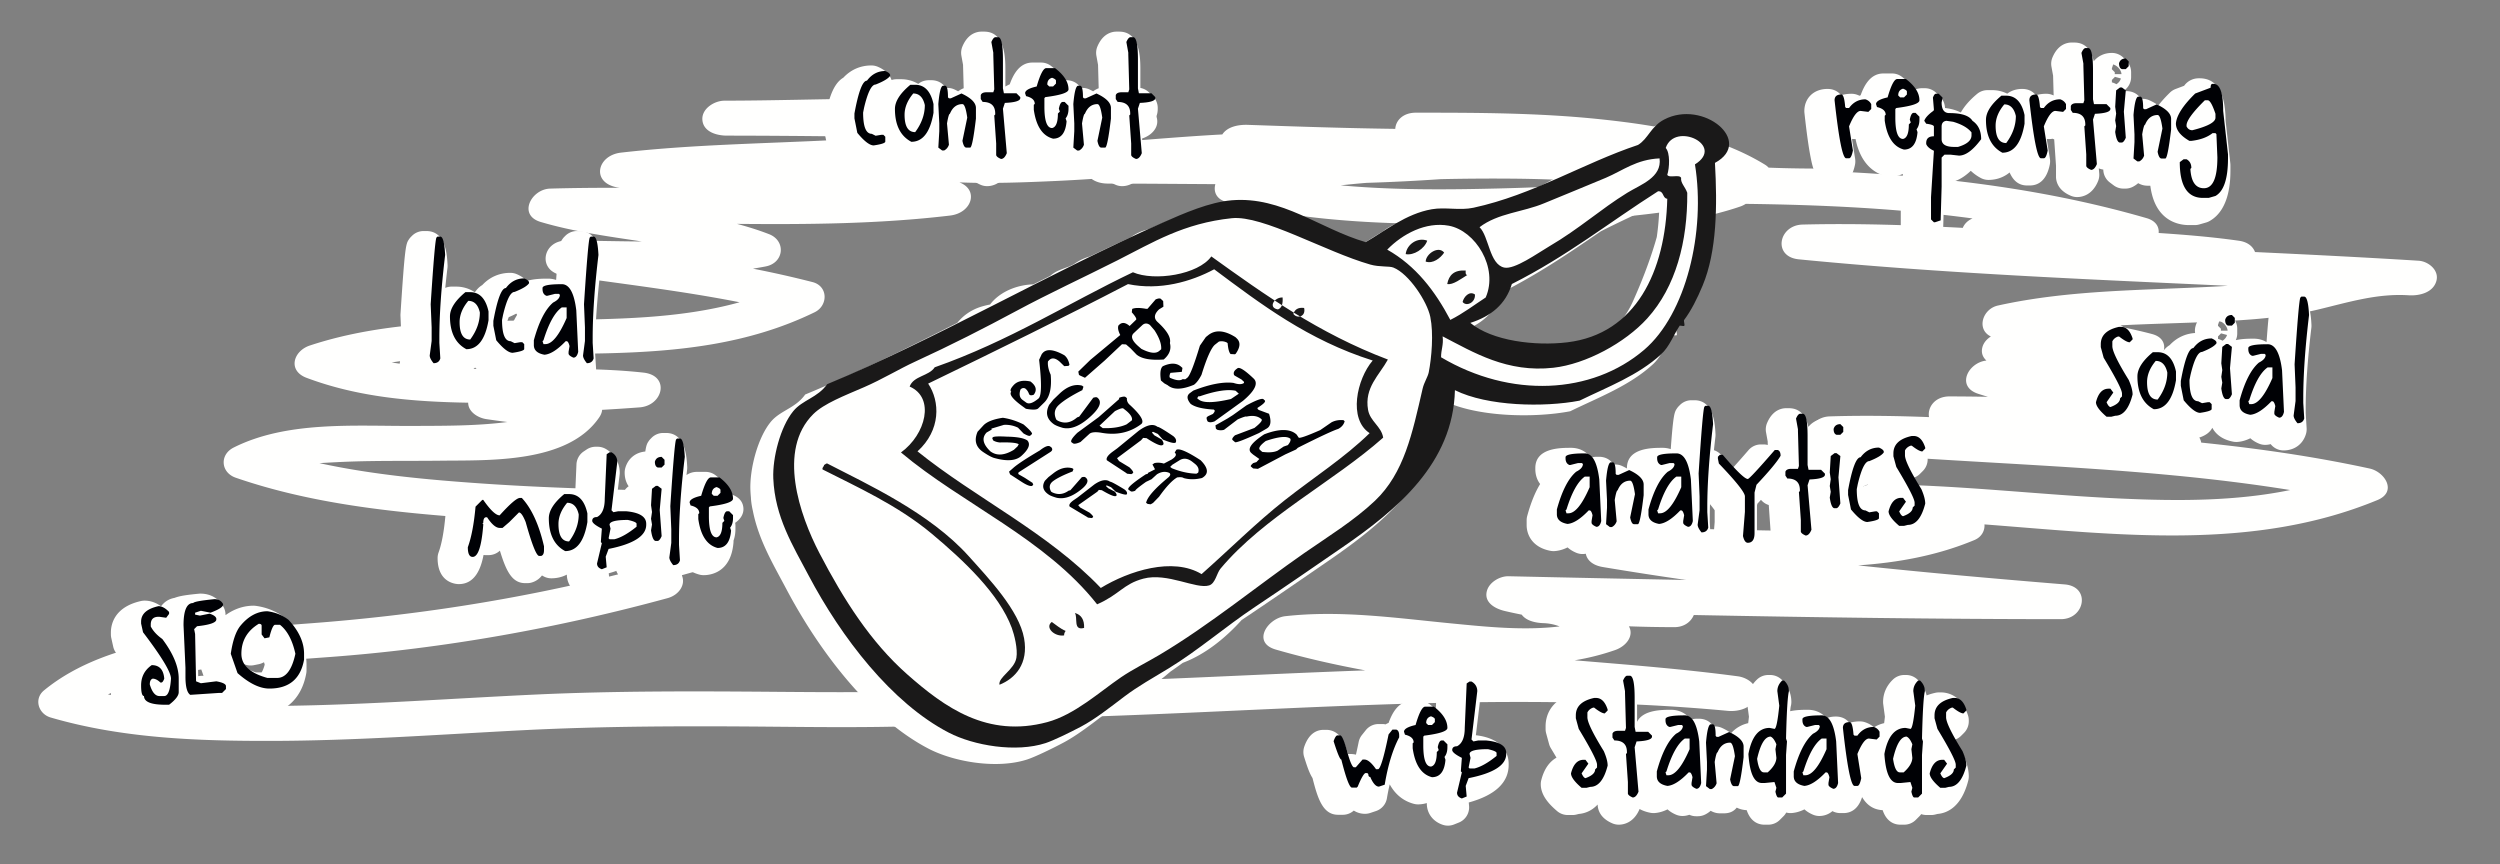 <svg width="515" height="178" fill="none" xmlns="http://www.w3.org/2000/svg"><rect width="100%" height="100%" fill="#808080" stroke="none"/><path fill-rule="evenodd" clip-rule="evenodd" d="M457.168 58.987c-15.255.852-30.605.633-45.604 3.956-3.198.708-4.464 4.933-1.447 6.374-.811.518-1.467 1.252-1.723 2.136-.351 1.215.064 2.14.807 2.821-3.769.404-6.326 5.35-1.688 6.852.664.216 1.332.418 2.002.617a509.246 509.246 0 00-7.904-.083c-3.042-.005-4.593 2.264-4.231 4.265-6.809-.258-13.624-.365-20.447-.149-4.937.156-6.216 6.666-.781 7.158 31.791 2.88 64.067 2.925 95.634 8.015-11.337 2.328-23.253 2.279-34.673 1.765-17.085-.768-34.089-2.89-51.206-2.944-5.026-.016-6.116 6.503-.782 7.157 2.476.305 5.05.554 7.556 1.037-8.048 1.578-16.607 1.434-24.588 1.371-12.371-.096-24.811-.973-37.149.313-4.901.511-6.226 6.243-.782 7.158a713.584 713.584 0 0017.202 2.671 13539.43 13539.43 0 01-36.611-.772c-1.763-.039-3.925 1.206-4.434 2.963-.71 2.459 1.708 3.735 3.652 4.194 1.165.275 2.333.524 3.505.757.946 1.313 2.95 1.703 4.506 1.752a10.1 10.1 0 013.295.672c-7.412.894-15.099.08-22.442-.635-11.277-1.098-22.741-2.748-34.072-1.471-3.645.41-6.957 5.429-1.951 6.874 6.09 1.759 12.243 3.148 18.438 4.288-21.061.755-42.126 1.962-63.185 2.525-.709-.328-1.59-.527-2.658-.517-5.992.056-11.955.768-17.947.824-1.068.01-2.297.451-3.209 1.198-11.293.574-22.635.484-33.921.39-16.783-.141-33.565-.216-50.335.573-16.716.785-33.408 2.022-50.145 2.295-12.404.202-25.309.121-37.605-2.334 5.243-2.504 11.193-3.789 16.767-4.746 9.584-1.646 19.327-2.249 29.013-2.97 23.439-1.744 46.832-5.932 69.505-12.123 2.365-.645 3.785-2.818 2.917-4.718 1.271-.353 2.539-.716 3.813-1.044 2.092-.538 3.843-2.436 3.037-4.66-.276-.762-.746-1.431-1.309-2.036.431-.668.61-1.389.563-2.15.691.004 1.377.009 2.054.009 2.047-.002 4.698-1.627 4.538-3.935-.177-2.549-2.996-3.207-5.038-3.264-16.266-.452-32.536-.69-48.775-1.812-11.144-.771-22.52-1.8-33.528-4.196 1.171-.079 2.328-.137 3.451-.196 7.161-.373 14.342-.224 21.508-.31 10.034-.12 26.223.59 32.69-8.94.374-.552.55-1.064.588-1.536a382.38 382.38 0 007.74-.508c4.856-.379 6.285-6.552.782-7.158-16.904-1.862-34.929.615-51.883-2.093 28.908-4.533 59.842 2.954 87.135-10.342 2.8-1.364 2.817-5.378-.432-6.216a215.1 215.1 0 00-12.275-2.764c.872-.14 1.744-.29 2.615-.457 3.811-.726 4.253-5.281.686-6.657-2.164-.836-4.365-1.519-6.587-2.112 14.659.138 29.306.017 43.897-1.715 4.522-.537 5.972-5.296 1.919-6.833 6.678.267 13.396.001 19.868-.29a347.88 347.88 0 007.381-.42c.788.578 1.907.956 3.361.957 7.367.004 14.742.075 22.118.118-.421 1.516.165 3.129 2.353 3.676 17.561 4.392 36.116 4.752 54.123 4.459 12.25-.2 24.736-.817 36.998-2.538 1.233 1.685 3.807 1.94 5.694 1.477 3.015-.738 6.039-1.453 8.975-2.47a5.21 5.21 0 001.114-.544c15.585.19 31.264.918 46.725 3.005-.994.413-1.674 1.121-2.017 1.94-10.99-.585-21.987-.962-33.004-.68-4.957.128-6.197 6.627-.782 7.16 29.398 2.888 58.902 4.087 88.398 5.454-.59.039-1.178.08-1.773.112zM281.493 37.67a404.37 404.37 0 0015.278-.763c2.811-.066 5.613-.1 8.397-.115 8.385-.042 17.075.097 25.667.928-7.478.627-14.983.925-22.4 1.11-10.559.264-21.507.339-32.263-.648 1.77-.196 3.544-.366 5.321-.512zm216.745 16.04c-11.229-.7-22.467-1.262-33.707-1.79-.411-1.118-1.472-2.065-3.31-2.326-5.489-.778-11.01-1.232-16.538-1.598.116-1.271-.574-2.505-2.484-3.058-20.227-5.86-41.092-8.445-62.057-9.515-.98-.498-2.191-.686-3.209-.686-4.208 0-8.404-.032-12.598-.204a3.694 3.694 0 00-.769-.624c-10.013-6.122-22.176-8.093-33.657-9.317-12.681-1.352-25.486-1.38-38.225-1.38-2.685 0-4.154 1.62-4.259 3.335-10.119-.136-20.24-.472-30.354-.826-1.861-.065-4.192.322-5.276 1.974-10.519.561-21.024 1.63-31.531 2.222-1.496.084-3.013.17-4.542.252a103.08 103.08 0 002.571-.8c.519-.17.97-.393 1.358-.651a685.46 685.46 0 013.008.001c1.693.011 3.386.015 5.079.022 2.039.01 4.078.021 6.117.022 2.046.002 4.698-1.628 4.537-3.933-.174-2.51-2.994-3.262-5.037-3.264-.627 0-1.253-.006-1.88-.008-7.205-.044-14.688-.287-22.174-.177-19.932-1.955-40.084-.667-60.075-.639-2.046.003-4.697 1.626-4.537 3.934.174 2.51 2.994 3.263 5.038 3.264 7.692.004 15.385.07 23.077.158-.216.23-.398.477-.554.73-14.783.764-29.615.932-44.336 2.616-4.919.563-6.2 6.146-.782 7.158.172.032.344.056.515.087-4.774-.01-9.546.028-14.315.164-3.902.11-6.715 5.465-1.951 6.874 6.787 2.008 13.839 2.963 20.859 4.02-5.197-.025-10.395-.182-15.543-.192-5.063-.01-6.068 6.388-.782 7.158 12.145 1.77 24.389 3.177 36.439 5.555-12.421 3.46-25.901 3.469-38.606 3.675-16.647.27-33.91-.045-49.913 5.231-3.43 1.131-4.618 5.181-.687 6.659 10.717 4.026 21.955 4.928 33.296 5.126-.002 1.887 2.013 3.13 3.767 3.388 1.44.212 2.877.408 4.313.59-6.435.824-12.986.78-19.462.808-11.935.054-25.924-1.083-36.928 4.452-2.944 1.481-2.662 5.15.432 6.216 15.601 5.379 32.334 7.133 48.701 8.309 9.077.651 18.167 1.007 27.262 1.272.031.262.095.52.207.77.841 1.883 2.973 2.288 4.8 2.32 1.727.029 3.448.163 5.169.315.056.345.18.674.369.988-1.248.288-2.51.501-3.795.555-2.984.122-5.592 2.998-3.953 5.38-20.904 5.231-42.185 8.511-63.682 10.106-10.147.753-20.278 1.645-30.274 3.612-8.614 1.696-17.422 4.532-24.304 10.181-2.14 1.756-1.161 4.846 1.362 5.584 14.726 4.305 30.274 4.852 45.517 4.822 17.182-.035 34.337-1.301 51.488-2.186 16.954-.873 33.923-.901 50.895-.747 17.449.16 35.038.389 52.394-1.701 48.409-.909 96.901-6.084 145.239-1.551 2.157.203 5.027-.545 5.715-2.925.67-2.316-1.652-3.925-3.652-4.193-11.122-1.488-22.385-2.365-33.648-3.302a49.59 49.59 0 008.331-2.106c2.35-.822 3.93-2.958 2.849-4.898 3.118.118 6.237.168 9.347.177 2.058.006 3.454-1.132 4.022-2.5 25.204.486 50.41.846 75.62.853 4.977.001 6.178-6.716.782-7.158-14.192-1.161-28.39-2.413-42.558-3.92 8.205-.57 16.257-2.005 23.968-5.223 1.471-.614 2.164-1.93 2.065-3.22 27.319 2.08 55.208 5.625 80.941-5.012 4.143-1.713 1.533-5.819-1.601-6.498-11.464-2.49-23.047-4.14-34.69-5.344-.164-.901-.711-1.745-1.699-2.302.124-.139.249-.276.358-.438.904-1.342.526-2.825-.464-3.822l.781.091c4.426.508 8.447-4.485 3.232-6.836-3.558-1.603-7.229-2.774-10.963-3.708 1.615-1.757 1.785-4.508-1.377-5.347-2.545-.677-5.118-1.227-7.699-1.727 6.922-.39 13.872-.498 20.754-.832 7.075-.342 14.148-.813 21.053-2.463 6.245-1.493 12.24-3.384 18.746-2.96 2.168.135 5.014-.5 5.715-2.925.642-2.221-1.623-4.062-3.651-4.194z" fill="#FFFFFE"/><path fill-rule="evenodd" clip-rule="evenodd" d="M341.297 48.833c-.115.409-.233.814-.353 1.215-1.211 4.038-2.814 8.143-4.544 12a19.536 19.536 0 01-1.93 3.37c-3.294 3.816-7.77 6.386-13.588 7.085-6.759.813-15.726-.282-20.305-4.07 4.288-1.366 7.413-3.863 8.702-8.145 7.646-3.848 14.029-8.208 20.475-12.63 3.724-1.9 7.537-3.63 11.31-5.436.118.02.238.045.361.06a.79.79 0 00.405.155 53.617 53.617 0 01-.533 6.396zm-.113-22.995c-.928.484-1.601 1.084-2.166 1.713-6.538 3.441-13.392 6.277-19.881 9.81a355.326 355.326 0 01-5.999 3.204c-3.813 1.515-7.746 2.849-11.917 3.75-2.842.615-5.887-.175-8.7.313-1.227.212-2.4.568-3.53 1.011a11.16 11.16 0 00-4.146 2.047c-2.204 1.287-4.248 2.717-6.182 3.833a39.345 39.345 0 01-1.481-.47c-3.174-1.427-6.36-2.823-9.593-4.112-5.336-2.474-10.679-4.7-16.965-4.188-4.458.366-9.493 2.489-13.989 4.471-.14.037-.284.068-.426.108a9.578 9.578 0 00-3.301 1.568 426.393 426.393 0 00-8.415 3.945c-.089.025-.178.048-.265.074a10.002 10.002 0 00-3.021 1.519l-.975.478c-.699.233-1.407.503-2.129.805a6.462 6.462 0 00-1.76 1.119c-1.163.58-2.324 1.16-3.486 1.742-.314.009-.626.027-.94.06-3.13.315-6.18 1.74-7.972 4.094-.583.114-1.17.25-1.764.431-2.08.634-3.774 1.828-4.975 3.342-10.568 5.341-21.06 10.512-31.341 14.768-1.993 2.83-5.152 3.28-7.09 5.637-2.714 3.305-4.37 9.776-4.189 14.096.021.519.059 1.031.107 1.534.007.113.004.224.016.338.072.796.198 1.573.376 2.326 1.19 6.065 4.206 11.04 6.913 16.161 6.843 12.949 17.364 26.683 29.327 32.885 5.277 2.735 14.117 4.221 20.304 2.191 1.605-.526 4.972-2.152 7.412-3.443 2.789-1.478 5.795-3.807 8.593-5.937 4.526-1.713 8.601-4.689 12.275-7.699.386-.318.769-.642 1.152-.975.871-.601 1.736-1.215 2.595-1.842 4.7-1.763 8.838-5.181 12.124-8.821 6.149-4.109 12.226-8.307 18.047-12.311 11.372-7.824 23.154-17.542 23.526-32.887 6.838 3.393 18.676 3.618 26.107 2.193 5.9-2.884 12.274-5.27 17.079-9.71 1.757-1.623 2.579-3.995 3.868-5.951.096-.144.829.122.967 0 .218-.191-.177-1.014 0-1.252 1.476-1.969 2.722-4.45 3.867-7.204 3.004-7.217 3.074-16.739 2.578-25.682 8.241-4.469-2.457-13.369-10.635-9.082z" fill="#FFFFFE"/><path fill-rule="evenodd" clip-rule="evenodd" d="M219.205 130.894c-.014-.425.151-.676.318-.924-1.118-.456-1.922-1.214-2.854-1.848-1.493 1.115.554 3.09 2.536 2.772zm4.12-1.541c.068-1.707-.589-2.711-1.9-3.08.658 1.002-.428 3.7 1.9 3.08zm-12.359 2.157c-1.036-5.77-7.224-12.276-11.412-16.941-8.02-8.94-20.994-14.875-29.161-19.098-.317-.003-.379.248-.634.305-.017.396-.406.43-.318.927 6.857 3.49 15.473 7.362 22.505 13.245 6.559 5.485 13.895 12.388 16.484 19.405.519 1.413 1.26 4.314.949 6.161-.41 2.446-3.785 3.994-3.486 5.545 3.28-1.307 6-4.355 5.073-9.549zm55.469-66.844c.774 1.059 2.625.576 2.216-1.232-1.319-.152-1.946.365-2.216 1.232zm-3.171-.924c.828-.323 1.037-1.252.951-2.464-1.736-.066-3.065 2.118-.951 2.464zm38.035-1.54c.779 1.038 2.686.106 2.537-1.541-1.147-.813-2.302.498-2.537 1.54zm-3.17-3.696c1.132.273 2.967-1.148 4.123-1.85-.37-.052-.346-.487-.317-.923-2.39-.166-3.468.943-3.806 2.773zm-48.007-3.034c-4.724 2.534-11.166 4.423-17.753 3.052-13.134 6.832-26.926 13.597-41.169 20.496 2.478 3.693 2.627 9.587-2.194 13.958 11.871 9.574 26.894 16.738 37.757 28.142 5.8-3.527 14.841-6.429 20.764-2.856 5.789-5.122 11.256-10.595 17.148-15.236 5.974-4.704 12.283-8.727 17.471-13.802-4.427-2.87-2.672-11.106.631-14.96-13.336-4.22-23.032-11.62-32.655-18.794zm35.784 18.593c-1.747 3.205-4.901 5.775-4.082 10.377.422 2.367 2.744 3.389 3.112 5.71-10.259 9.1-24.613 16.336-33.517 26.994-.787.94-1.041 3.045-2.338 3.448-2.682.834-8.613-2.71-13.561-1.391-4.115 1.094-4.921 3.28-9.513 5.288-10.669-13.54-27.759-20.661-40.406-31.283 5.126-3.726 7.052-11.285 1.788-13.577.796-2.224 3.988-2.137 5.159-3.968 15.377-5.409 27.567-13.244 40.837-19.578 4.411 1.914 13.479.494 16.148-3.262 10.936 7.859 22.111 15.851 36.373 21.242zm7.785-20.18c1.478.52 3.056-.723 3.805-1.848-1.17-1.491-3.764.261-3.805 1.847zm-4.119-1.542c1.606.356 3.893-1.089 4.437-2.77-2.017-.754-4.215.774-4.437 2.77zm16.482 8.935c2.678-6.14-2.124-13.785-7.608-14.786-4.735-.864-9.521 1.693-12.678 4.93 5.885 3.316 9.844 8.505 12.997 14.476 2.649-1.325 4.883-3.058 7.289-4.62zM230.3 53.576c-7.482 3.78-14.062 6.786-20.921 10.473-6.573 3.535-13.484 7.06-20.919 10.474-3.134 1.438-6.738 3.623-10.461 5.237-4.047 1.752-8.26 3.365-10.46 5.545-7.446 7.384-2.833 20.777 1.27 28.648 4.995 9.582 10.524 18.285 18.065 24.95 7.714 6.816 16.523 13.161 28.845 9.858 5.652-1.516 10.794-6.231 15.213-9.241 2.408-1.641 5.322-3.074 7.926-4.622 10.293-6.113 20.35-14.385 29.793-20.945 4.923-3.419 10.288-6.708 14.581-10.782 6.033-5.725 7.709-13.915 9.828-23.103.302-1.322 1.076-2.41 1.266-3.39.584-3.006 1.023-7.96.317-11.395-.652-3.183-4.404-8.894-7.607-10.166-.867-.345-2.834-.07-4.753-.616-9.268-2.645-22.144-10.215-28.527-9.55-9.941 1.036-16.299 5.01-23.456 8.625zm92.554 16.943c14.16-1.702 20.245-14.667 20.603-29.57-1.044-.118-.64-1.64-1.904-1.543-10.206 6.5-18.736 13.373-30.112 19.1-1.265 4.21-4.337 6.666-8.556 8.008 4.501 3.728 13.323 4.803 19.969 4.005zm7.924-33.884c-4.191 1.781-8.448 3.464-12.679 5.235-4.4 1.845-9.497 2.016-13.313 4.93 1.955 1.918 2.012 7.63 5.072 8.317 2.117.476 6.884-2.96 9.192-4.313 6.394-3.746 10.61-7.666 16.164-11.089 2.772-1.707 7.166-3.144 6.657-7.086-4.776.21-7.547 2.495-11.093 4.006zm12.359-6.16c.939 1.029.787 4.093.32 5.544.401.74 2.499-.171 2.851.616-.127 1.083.812 1.786 1.268 3.08.076 10.021-2.359 19.383-8.241 25.874-4.567 5.042-12.648 9.416-19.335 10.166-9.521 1.068-16.393-3.131-22.821-6.468.228 1.763-.339 2.75-.317 4.312 14.304 8.468 31.015 7.702 41.839-1.54 8.644-7.378 12.696-24.31 10.46-38.197 6.304-3.92-4.154-8.888-6.024-3.388zm10.144 3.08c.489 8.795.421 18.16-2.534 25.258-1.129 2.71-2.353 5.148-3.804 7.085-.174.234.213 1.044 0 1.232-.135.12-.857-.144-.951 0-1.267 1.926-2.076 4.256-3.803 5.853-4.728 4.367-10.995 6.712-16.801 9.55-7.306 1.403-18.948 1.18-25.674-2.158-.367 15.093-11.955 24.651-23.138 32.344-5.825 4.009-11.911 8.215-18.066 12.322-6.181 4.125-11.667 8.918-17.75 12.631-3.202 1.952-6.338 3.683-9.194 5.853-2.867 2.178-5.989 4.636-8.874 6.159-2.401 1.271-5.709 2.871-7.291 3.39-6.085 1.996-14.779.533-19.967-2.159-11.766-6.097-22.114-19.604-28.846-32.342-3.249-6.149-6.959-12.085-7.29-20.022-.176-4.25 1.452-10.613 4.121-13.863 1.907-2.32 5.013-2.761 6.974-5.544 22.496-9.318 46.026-23.062 69.097-33.268 4.548-2.01 9.714-4.248 14.266-4.621 10.352-.846 18.105 5.866 27.574 8.626 3.926-2.262 8.285-5.85 13.63-6.778 2.767-.48 5.763.297 8.558-.307 12.357-2.673 22.603-9.163 33.915-12.94 2.129-1.31 2.609-3.778 5.39-5.235 8.043-4.216 18.564 4.538 10.458 8.933z" fill="#1A1919"/><path fill-rule="evenodd" clip-rule="evenodd" d="M236.712 19.051a3.37 3.37 0 00-1.796-.936v-3.647c0-2.379 0-7.952-4.358-7.952h-.596c-.234 0-.468.025-.697.074-1.41.3-2.485 1.3-3.195 2.976a3.383 3.383 0 00-.213 1.923l.343 1.89v.093l.002.094.127 4.612a4.315 4.315 0 00-1.142.64c-.25-.132-.493-.267-.764-.393a3.362 3.362 0 00-1.769-.293c-.857-1.336-2.123-1.611-3.02-1.611h-.311c-.677-1.033-1.605-2.018-2.813-2.942a3.356 3.356 0 00-2.041-.692h-1.788c-2.631 0-3.93 2.39-4.676 4.482-.333.144-.629.3-.897.463v-3.364c0-2.379 0-7.952-4.359-7.952h-.596c-.235 0-.468.025-.698.074-1.409.3-2.484 1.3-3.194 2.976a3.374 3.374 0 00-.213 1.923l.343 1.89v.093l.001.094.128 4.612a4.284 4.284 0 00-1.142.64c-.249-.132-.493-.267-.765-.393a3.352 3.352 0 00-1.767-.293c-.858-1.336-2.124-1.611-3.022-1.611h-.397c-.96 0-1.696.292-2.269.765a6.804 6.804 0 00-3.491-.965h-.994c-.346 0-.685.062-1.011.165-.406-1.184-1.357-2.102-2.838-2.734a3.359 3.359 0 00-1.316-.268c-2.255 0-4.235.867-5.782 2.52-2.502 1.472-3.283 5.73-3.884 9.003a3.466 3.466 0 00-.055.61v.996c0 .222.022.443.065.66l.596 2.987c.109.547.352 1.058.707 1.488 1.464 1.775 3.466 3.812 5.97 3.812.163 0 .324-.012.486-.035 1.119-.164 3.303-.49 4.473-1.87.407.3.817.556 1.213.766a3.355 3.355 0 001.575.392 6.99 6.99 0 002.645-.507c.224.394.525.746.897 1.026l.795.598a3.357 3.357 0 002.019.675h.397c.539 0 1.07-.13 1.548-.378a5.37 5.37 0 001.09-.745c.741.442 1.48.526 1.931.526h.794c.932 0 1.637-.25 2.19-.71.397 1.205 1.35 2.141 2.851 2.78a3.35 3.35 0 001.316.269c.894 0 3.104-.321 4.31-3.299.2-.494.28-1.029.234-1.56l-.46-5.312c1.292 3.876 3.764 5.354 5.797 5.882.276.072.56.109.845.109a6.41 6.41 0 001.122-.109c.23.496.58.936 1.03 1.274l.795.598a3.357 3.357 0 002.019.675h.398c.538 0 1.069-.13 1.547-.378a5.397 5.397 0 001.09-.745c.74.442 1.48.526 1.931.526h.795c.931 0 1.636-.25 2.189-.712.396 1.207 1.35 2.143 2.851 2.782a3.35 3.35 0 001.317.269c.894 0 3.103-.321 4.309-3.299.2-.494.281-1.029.234-1.56l-.617-7.122c2.266-.639 3.411-1.956 3.411-3.934v-.2c0-.894-.355-1.752-.986-2.384l-.794-.797M106.525 64.854c-.759 1.245-1.43 2.739-2.023 4.492h-.17c-.12 0-.239.006-.357.019a11.066 11.066 0 01-.05-.907l.118-.593c.325-1.362.595-2.13.765-2.537a16.813 16.813 0 001.551-.733c.058.085.104.178.166.26zM91.108 76.841c.176.108.352.21.525.302a3.355 3.355 0 001.574.392c1.279 0 3.076-.339 4.67-1.818 1.315 1.362 2.941 2.565 4.865 2.565.162 0 .324-.012.485-.036.683-.1 1.761-.258 2.766-.678.704.48 1.593.855 2.702 1.057.28.052.566.067.851.045.869-.064 1.745-.316 2.636-.759.464.43 1.051.796 1.757 1.097a3.364 3.364 0 001.569.26 3.358 3.358 0 002.529 1.154c2.271 0 4.046-1.331 4.634-3.474a3.38 3.38 0 00.115-1.105l-.192-3.08v-.89c0-4.623.393-10.249 1.168-16.72.022-.193.029-.387.019-.58-.11-2.088-.367-6.977-4.354-6.977h-.595a3.36 3.36 0 00-2.38.988l-.199.198a3.433 3.433 0 00-.409.497c-.518.769-.748 1.118-1.283 8.389a5.35 5.35 0 00-1.689-.267c-1.07 0-2.837.003-4.371.485-.502-.566-1.187-1.04-2.06-1.412a3.363 3.363 0 00-1.315-.268c-2.257 0-4.236.867-5.782 2.52-.601.352-1.101.87-1.525 1.493-1.435-.996-2.944-1.176-3.817-1.176h-.993c-.446 0-.88.098-1.285.266.134-1.345.283-2.727.455-4.157.023-.192.029-.386.018-.58-.11-2.087-.366-6.976-4.353-6.976h-.596c-.892 0-1.748.355-2.38.988l-.198.198a3.407 3.407 0 00-.409.497c-.65.965-.846 1.255-1.761 15.407-.008.12-.01.24-.004.359l.195 4.708v2.493l-.368 2.765a3.44 3.44 0 00-.03.445c0 1.231.51 2.452 1.56 3.732a3.362 3.362 0 002.6 1.234c2.271 0 4.047-1.331 4.636-3.474.009-.035.011-.071.019-.107zm56.289 21.057a3.36 3.36 0 00-2.042-.691h-1.787c-.847 0-1.553.249-2.149.654.042-.37.081-.734.126-1.11.023-.193.03-.386.02-.58-.11-2.088-.367-6.978-4.354-6.978h-.595c-.894 0-1.751.356-2.383.99l-.198.2a3.315 3.315 0 00-.406.493c-.287.426-.486.722-.698 2.137-2.024.185-3.586 1.457-4.13 3.437a3.38 3.38 0 00-.12.895c0 1.181.327 2.116.819 2.825l-.07.051a3.376 3.376 0 00-1.339 2.5l-.099 1.696a14.462 14.462 0 00-1.123-.179l.772-6.442c.015-.133.024-.268.024-.402 0-2.072-1.051-3.863-2.883-4.916a3.361 3.361 0 00-1.675-.448h-.397a3.35 3.35 0 00-1.868.569l-.597.398a3.38 3.38 0 00-1.493 2.659l-.276 6.373c-1.518-1.186-3.175-1.388-4.108-1.388h-.994c-.783 0-1.542.274-2.146.776-1.136.943-2.044 1.89-2.736 2.848-.44-.628-.9-1.22-1.395-1.753a3.361 3.361 0 00-2.462-1.074h-.398c-1.349 0-2.582.616-4.418 2.357-.116-.157-.24-.33-.372-.52a3.363 3.363 0 00-2.758-1.44h-.199c-.892 0-1.748.356-2.38.988l-1.39 1.394a3.371 3.371 0 00-.972 2.084c-.287 3.218-.758 5.745-1.4 7.508-.133.369-.202.76-.202 1.154 0 5.214 3.912 5.364 4.358 5.364 3.275 0 4.547-3.056 5.103-5.995.15.015.302.023.459.023h.596c.803 0 1.58-.288 2.191-.812l.126-.109c1.313 4.308 2.531 6.695 5.231 6.695h.397c.297 0 .593-.04.88-.118a4.073 4.073 0 002.16-1.469c.118.069.236.137.353.198a3.345 3.345 0 001.573.392c.893 0 2.041-.159 3.195-.761.031 2.015 1.292 3.671 3.314 4.33a3.358 3.358 0 002.286-.076l.994-.398a3.37 3.37 0 002.104-3.436l-.063-.697c1.793-.495 3.29-1.112 4.499-1.841a3.56 3.56 0 001.762.749c0 .017-.003.034-.003.052 0 1.23.509 2.451 1.557 3.732a3.363 3.363 0 002.603 1.234c2.27 0 4.045-1.331 4.634-3.473.099-.36.138-.734.115-1.106l-.074-1.179a7.619 7.619 0 003.617 2.115c.276.073.56.109.845.109 1.309 0 5.619-.481 6.134-6.676.012-.143.015-.286.009-.429.266-.735.401-1.55.401-2.44v-.597c0-.565-.142-1.113-.404-1.601.257-.503.404-1.092.404-1.783 0-2.601-1.381-4.977-4.105-7.061m-97.165 39.007v-.118a3.355 3.355 0 002.065.24l.994-.2a3.337 3.337 0 001.088-.427c.053.164.102.335.15.511-.248.916-.494 1.384-.634 1.598h-1.183c-.843-.262-2.48-.87-2.48-1.604zm-8.727 1.114l.42 1.203a3.522 3.522 0 00-.64.01l-.454.058-.105-5.12c.378-.091.76-.203 1.134-.339-.2.793-.37 1.649-.507 2.584-.08.54-.027 1.09.152 1.604zm17.17-10.738c-1.695-1.33-3.71-2.163-5.987-2.476a3.336 3.336 0 00-.458-.032c-1.546 0-3.631.393-5.772 1.952v-.072c0-.568-.143-1.126-.416-1.624-.956-1.745-2.683-2.745-4.737-2.745a3.21 3.21 0 00-.325.016c-2.349.228-3.92.431-5.03.865-1.24.224-2.132.874-2.773 1.726-1.067-.768-2.202-1.163-3.393-1.163-.245 0-.49.027-.729.08-5.606 1.248-6.211 4.945-6.211 6.477v.399c0 .247.027.492.08.732l.397 1.792c.106.478.314.926.61 1.315.708.93 1.319 1.756 1.844 2.486-1.921 1.619-2.931 3.819-2.931 6.416 0 1.817.362 3.046.881 3.876.622 1.705 2.466 3.48 7.45 3.48h.794a3.36 3.36 0 002.04-.691c.515-.393 1.09-.872 1.616-1.437a3.3 3.3 0 00.938.079l5.847-.39h.484c.892 0 1.749-.356 2.379-.987l.795-.797c.284-.284.503-.619.668-.978 2.01 1.242 3.958 1.867 5.892 1.867 5.666 0 9.48-3.193 10.464-8.758a3.4 3.4 0 00.051-.589v-1.195c0-3.232-1.372-6.35-4.079-9.266a3.371 3.371 0 00-.39-.358zm245.354 24.175l.771-6.443c.016-.132.025-.267.025-.401 0-2.071-1.051-3.864-2.883-4.917a3.358 3.358 0 00-1.674-.448h-.398c-.665 0-1.315.198-1.867.568l-.596.399a3.368 3.368 0 00-1.494 2.659l-.143 3.285a14.349 14.349 0 00-1.208-1.042 3.364 3.364 0 00-2.042-.692h-1.787c-2.632 0-3.931 2.39-4.676 4.483-.231.099-.44.206-.639.316a3.249 3.249 0 00-.644-.071h-.795a3.364 3.364 0 00-2.627 1.266l-.795.995a3.387 3.387 0 00-.669 1.43 111.77 111.77 0 01-.565 2.617 4.548 4.548 0 00-1.104-.136h-.398l-.143.003c-.789-2.688-1.668-4.457-3.708-4.902a3.336 3.336 0 00-.717-.078h-.596c-1.271 0-2.992.602-3.977 3.469a3.38 3.38 0 00-.027 2.114c.54 1.711 1.023 3.244 1.726 4.349 1.051 4.135 2.094 7.565 5.257 7.565h.993c.834 0 1.636-.31 2.253-.867a4.221 4.221 0 002.316.667c.362 0 .721-.058 1.064-.173l1.192-.398a3.37 3.37 0 002.254-2.646c.168-1.007.359-1.956.571-2.856 1.366 2.514 3.33 3.59 4.998 4.024.277.071.561.108.846.108.392 0 1.056-.047 1.805-.274-.001.029-.005.058-.005.087 0 2.048 1.271 3.734 3.316 4.402a3.377 3.377 0 002.291-.076l.994-.398a3.373 3.373 0 002.101-3.437l-.062-.695c5.457-1.507 8.221-4.112 8.221-7.76v-.199c0-1.553-.671-5.174-6.755-5.897m95.792-8.824h-.397c-.24 0-.48.026-.714.077-.681.148-1.284.336-1.829.551-.269-1.229-.909-2.348-1.894-3.284a3.361 3.361 0 00-2.317-.927h-.397c-.862 0-1.691.332-2.317.927-1.336 1.27-2.041 2.874-2.041 4.636 0 .149.009.299.03.446l.345 2.589c-.056.518-.108.956-.156 1.324a6.603 6.603 0 00-2.078.851 5.483 5.483 0 00-1.855-1.043 3.352 3.352 0 00-1.065-.174c-.755 0-1.475.101-2.154.301-.607-.758-1.497-1.297-2.812-1.297-.687 0-1.322.114-1.89.325-.933-1.043-2.185-1.718-3.871-1.718-.901 0-2.298.005-3.634.293.062-.679.11-.936.127-1.008.079-.29.119-.589.119-.889 0-1.762-.705-3.366-2.041-4.636a3.364 3.364 0 00-2.318-.927h-.396c-.862 0-1.692.332-2.317.927-1.337 1.27-2.042 2.874-2.042 4.636 0 .149.01.299.03.446l.345 2.589c-.056.518-.108.956-.155 1.324a6.615 6.615 0 00-3.506 2.043 13.449 13.449 0 00-1.869-1.053 3.363 3.363 0 00-1.766-.292c-.859-1.336-2.125-1.612-3.023-1.612h-.397c-.46 0-.867.069-1.232.191-.956-1.219-2.283-2.032-4.131-2.032-1.844 0-5.755.009-6.964 2.48v-2.691c0-2.379 0-7.952-4.358-7.952h-.596c-.235 0-.469.024-.699.074-1.411.3-2.484 1.302-3.194 2.979a3.38 3.38 0 00-.212 1.919l.022.125a5.345 5.345 0 00-2.273-.518h-.398c-.24 0-.479.026-.714.077-5.799 1.262-6.425 5.232-6.425 6.88v.597c0 .3.04.598.119.888l.596 2.19c.082.302.206.591.368.859.443.733.828 1.382 1.161 1.955-1.225.691-2.476 2.037-3.133 4.624a3.382 3.382 0 00-.105.832c0 2.372 1.8 4.213 3.369 5.554a3.368 3.368 0 002.183.806h.992c.276 0 .55-.035.817-.101l.475-.12c1.118-.093 2.578-.538 3.886-1.943.001.23.024.46.071.685.3 1.413 1.3 2.49 2.971 3.201.416.177.863.268 1.315.268.886 0 3.067-.32 4.28-3.232.626.351 1.376.626 2.268.789.282.051.568.066.853.044.869-.064 1.745-.315 2.635-.758.465.43 1.052.797 1.761 1.098.416.176.862.267 1.313.267.457 0 .94-.081 1.413-.253.429.192.893.303 1.368.303h.397a3.36 3.36 0 001.545-.376c.4-.208.766-.458 1.092-.746a3.797 3.797 0 001.932.525h.794c1.206 0 2.036-.415 2.641-1.179.593.302 1.27.49 2.051.526.862 2.58 2.619 2.992 3.651 2.992h.795a3.36 3.36 0 002.378-.987l.795-.796c.213-.214.382-.461.529-.718.089.019.172.041.263.058.283.051.568.066.854.044.868-.064 1.743-.315 2.634-.758.465.43 1.053.797 1.761 1.098.415.176.862.267 1.313.267a4.12 4.12 0 002.688-1.001 3.494 3.494 0 001.682.404h.596c1.319 0 2.984-.606 3.832-3.294.894 1.526 2.233 2.602 4.237 2.691.863 2.58 2.619 2.992 3.651 2.992h.794c.892 0 1.748-.355 2.379-.987l.795-.796c.12-.121.22-.256.32-.391.344.116.705.184 1.075.184h.993c.274 0 .549-.035.816-.101l.475-.12c1.946-.162 4.93-1.373 6.339-6.896.069-.273.105-.553.105-.835 0-1.262-.352-2.681-1.077-4.34a3.35 3.35 0 00-.222-.424 66.948 66.948 0 01-1.636-2.774 3.362 3.362 0 001.353-.829l.597-.597c.631-.633.985-1.49.985-2.385v-.198a3.37 3.37 0 00-.163-1.036c-1.373-4.267-4.364-4.727-5.586-4.727m-23.569-53.242l.264-.8c1.209.402 1.711 1.506 1.711 2.007h-1.379V90.2l-.596-.597v-.212zm.926 3.286a3.36 3.36 0 00-.926-.379v-.505l.596-.597v-.052l1.259.346c-.138.507-.509.924-.929 1.187zm7.717 7.483c.443.732.828 1.381 1.162 1.955-.739.416-1.485 1.077-2.106 2.097-.051-.002-.1-.015-.15-.015h-.398c-.119 0-.238.007-.356.02a11.582 11.582 0 01-.05-.907l.118-.594c.325-1.361.596-2.13.766-2.536.295-.124.57-.248.833-.373.054.12.112.239.181.353zm-64.607 13.362c.87-.064 1.745-.316 2.636-.758.464.43 1.053.797 1.761 1.098.415.176.862.267 1.313.267.456 0 .939-.082 1.412-.253.43.192.893.302 1.369.302h.396c.537 0 1.066-.129 1.544-.375a5.392 5.392 0 001.094-.747 3.8 3.8 0 001.932.526h.794c.866 0 1.54-.21 2.076-.611.498.216 1.057.39 1.69.507.282.05.57.065.854.044.87-.064 1.744-.316 2.635-.758.465.43 1.053.797 1.761 1.098a3.368 3.368 0 001.565.257 3.359 3.359 0 002.53 1.155c2.268 0 4.043-1.33 4.634-3.47.099-.361.138-.736.114-1.11l-.192-3.079v-.89c0-.914.019-1.877.05-2.867.519.626.808 1.022.966 1.26v2.418l-.386 4.843c-.027.346-.001.693.077 1.031.86 3.715 3.486 4.004 4.27 4.004 2.367 0 4.756-1.659 4.756-5.364v-7.946l.085-.34c.261-.281.502-.545.736-.801.426.509.982.885 1.608 1.072l.374 5.444v2.272c0 .238.025.476.075.709.303 1.41 1.303 2.483 2.972 3.193.415.177.862.268 1.312.268.893 0 3.099-.321 4.309-3.294a3.394 3.394 0 00.236-1.566l-.091-1.056a3.892 3.892 0 001.505.291h.398a3.4 3.4 0 00.689-.071c.131-.028.256-.067.382-.107 1.383 1.536 3.151 3.015 5.285 3.015.162 0 .324-.011.484-.035.735-.107 1.928-.285 2.994-.782.297.288.601.557.895.808a3.357 3.357 0 002.183.806h.992c.276 0 .551-.034.818-.101l.474-.119c1.946-.163 4.931-1.374 6.339-6.897a3.41 3.41 0 00.104-.835c0-1.261-.352-2.681-1.076-4.34a3.479 3.479 0 00-.223-.423 67.987 67.987 0 01-1.637-2.776 3.369 3.369 0 001.355-.827l.596-.597c.631-.633.985-1.49.985-2.385v-.199c0-.352-.055-.7-.162-1.035-1.373-4.266-4.364-4.727-5.586-4.727h-.398c-.24 0-.479.026-.714.077-2.363.514-3.858 1.48-4.81 2.554a3.345 3.345 0 00-1.228-.242c-1.536 0-2.939.41-4.169 1.188.111-.337.183-.688.183-1.05V90.2c0-.894-.354-1.752-.986-2.385l-.596-.597a3.357 3.357 0 00-2.379-.988c-1.552 0-2.861.632-3.729 1.71-.454-2.014-1.517-3.85-4.018-3.85h-.596c-.235 0-.471.025-.7.073-1.407.3-2.481 1.302-3.191 2.975a3.382 3.382 0 00-.214 1.924l.344 1.89v.094l.001.093.014.53a3.352 3.352 0 00-.822-.114h-.596c-.974 0-1.901.424-2.541 1.162a217.53 217.53 0 01-3.25 3.685 69.92 69.92 0 01-2.377-2.67 3.348 3.348 0 00-1.511-.994c.095-.895.196-1.803.308-2.734a3.3 3.3 0 00.019-.58c-.109-2.087-.367-6.976-4.353-6.976h-.596c-.889 0-1.743.352-2.373.981l-.2.2a3.351 3.351 0 00-.417.504c-.516.768-.746 1.117-1.281 8.388a5.33 5.33 0 00-1.689-.269c-2.195 0-7.337 0-7.337 4.17v.083a14.696 14.696 0 00-.984-.506 3.357 3.357 0 00-1.768-.293c-.857-1.337-2.124-1.612-3.022-1.612h-.396c-.46 0-.868.069-1.233.19-.956-1.22-2.282-2.032-4.13-2.032-2.196 0-7.338 0-7.338 4.17v.199c0 1.193.352 2.255.991 3.084-1.044 1.712-1.924 3.891-2.659 6.575-.079.291-.12.591-.12.892v.996c0 2.13 1.3 4.643 4.947 5.31.282.05.57.065.853.044zM456.91 66.915l.268-.807c1.206.402 1.707 1.505 1.707 2.005h-1.38v-.398l-.595-.597v-.203zm0 2.898v-.505l.595-.598v-.051l1.26.346c-.138.507-.509.925-.93 1.187a3.353 3.353 0 00-.925-.379zm19.231-2.294a3.38 3.38 0 00.019-.578c-.109-2.088-.365-6.979-4.353-6.979h-.596c-.891 0-1.746.355-2.377.986l-.2.2c-.152.153-.291.32-.412.5-.527.784-.754 1.123-1.314 8.822-.738-.44-1.61-.703-2.65-.703-.912 0-2.331.005-3.681.304.187-.426.293-.887.293-1.36v-.996a3.38 3.38 0 00-.984-2.384l-.595-.597a3.364 3.364 0 00-2.381-.989c-2.273 0-4.05 1.333-4.636 3.477-.08.29-.12.59-.12.891 0 .171.021.326.034.487-2.027.13-3.813.976-5.232 2.492-.601.354-1.101.871-1.524 1.494-1.436-.995-2.945-1.176-3.818-1.176h-.994c-.286 0-.565.048-.838.119a3.428 3.428 0 00-.129-.62c-1.375-4.265-4.366-4.725-5.587-4.725h-.397c-.24 0-.48.026-.715.076-5.799 1.263-6.425 5.232-6.425 6.88v.598c0 .299.04.598.119.887l.596 2.19c.082.302.206.591.368.86.443.732.828 1.381 1.162 1.955-1.226.69-2.477 2.036-3.134 4.623a3.386 3.386 0 00-.104.832c0 2.373 1.8 4.215 3.368 5.554.609.52 1.383.805 2.183.805h.992c.276 0 .549-.033.815-.1l.477-.119c1.283-.107 3.017-.68 4.455-2.638a9.67 9.67 0 001.418.923 3.369 3.369 0 001.575.392c1.279 0 3.076-.339 4.671-1.818 1.314 1.362 2.94 2.564 4.864 2.564.163 0 .325-.012.486-.035 1.273-.186 3.923-.576 4.895-2.493.701 1.316 2.064 2.456 4.347 2.872.279.051.567.067.851.045.869-.065 1.744-.316 2.636-.759.463.43 1.05.796 1.758 1.098.416.177.863.268 1.315.268a4.17 4.17 0 001.12-.158l.053.069a3.362 3.362 0 002.602 1.233c2.27 0 4.046-1.33 4.635-3.473.099-.36.137-.733.113-1.105l-.191-3.08v-.89c0-4.622.392-10.248 1.167-16.72zm-41.093-53.444l.268-.807c1.207.402 1.707 1.505 1.707 2.005h-1.38v-.398l-.595-.597v-.203zm.926 3.277a3.387 3.387 0 00-.926-.38v-.504l.595-.598v-.051l1.26.346c-.138.507-.509.925-.929 1.187zm-8.078 23.244c.894 0 3.102-.322 4.31-3.296a3.387 3.387 0 00.236-1.564l-.092-1.056c.309.13.621.21.928.251a3.373 3.373 0 001.34 2.65l.795.598a3.364 3.364 0 002.019.674h.397c.539 0 1.07-.13 1.548-.378a5.39 5.39 0 001.089-.745 3.79 3.79 0 001.931.526h.569c.935 7.26 5.769 8.113 7.972 8.113h1.193c.312 0 .624-.044.925-.13l1.39-.398c.252-.073.495-.175.725-.303 4.297-2.423 4.297-8.656 4.297-10.704v-.797c0-.124-.007-.249-.021-.373l-.973-8.779c-.038-5.809-1.839-8.754-5.351-8.754h-.198c-1.131 0-2.27.524-2.994 1.542l-1.763.663a3.36 3.36 0 00-1.17.746 27.651 27.651 0 00-2.366 2.61 13.42 13.42 0 00-1.816-1.019 3.356 3.356 0 00-1.767-.293c-.857-1.335-2.124-1.611-3.022-1.611h-.342c-.025-.033-.044-.071-.071-.103l.41-.412c.631-.633.985-1.49.985-2.384v-.995a3.37 3.37 0 00-.985-2.383l-.595-.598a3.362 3.362 0 00-2.381-.99c-1.552 0-2.861.633-3.73 1.71-.453-2.014-1.516-3.85-4.017-3.85h-.596c-.235 0-.469.025-.698.074-1.411.3-2.485 1.302-3.194 2.978a3.385 3.385 0 00-.213 1.92l.343 1.89v.094l.001.094.107 3.847a6.214 6.214 0 00-.445-.172 3.367 3.367 0 00-1.065-.173c-.756 0-1.476.102-2.155.301-.607-.758-1.498-1.297-2.812-1.297-1.218 0-2.274.356-3.081.979a6.867 6.867 0 00-3.077-.73h-.992c-.785 0-1.544.275-2.147.777-1.502 1.246-2.616 2.526-3.349 3.83-1.084-.556-2.258-.814-3.258-.928a3.377 3.377 0 00-.983-2.292l-.795-.797a3.361 3.361 0 00-2.38-.988h-.596a3.65 3.65 0 00-1.489.318c-.659-.932-1.529-1.822-2.627-2.662a3.357 3.357 0 00-2.042-.692h-1.787c-2.632 0-3.931 2.39-4.676 4.483-.079.034-.152.071-.228.107a5.99 5.99 0 00-.586-.236 3.358 3.358 0 00-1.065-.173c-.755 0-1.475.102-2.155.301-.606-.758-1.497-1.297-2.811-1.297-2.8 0-4.756 1.879-4.756 4.568 0 .123.007.245.02.367.45 4.118.872 7.145 1.293 9.254.398 1.99 1.138 5.697 4.436 5.697h.596c1.47 0 3.374-.745 4.093-4.294.08-.397.088-.804.024-1.204l-.637-3.995.045-.093.03.004c.218.028.435.028.649.014 1.057 5.232 3.952 7.065 6.273 7.668.276.072.56.109.845.109.532 0 1.562-.088 2.629-.599l-.425 6.82c-.005.07-.008.14-.008.21v4.58c0 .895.356 1.753.987 2.386l.596.596a3.36 3.36 0 002.379.988h.199c.362 0 .721-.059 1.065-.173l1.19-.398a3.373 3.373 0 002.301-3.104l.198-6.968.002-.096v-3.005c.07.004.14.007.21.007 1.83 0 3.579-.823 5.296-2.474a9.467 9.467 0 002.068 1.485 3.356 3.356 0 001.574.392c1.197 0 2.847-.288 4.36-1.535.625 1.434 1.674 2.68 3.585 2.68h.596c1.471 0 3.374-.746 4.093-4.295a3.36 3.36 0 00.024-1.204l-.637-3.995c.016-.032.03-.063.046-.093l.03.004a3.3 3.3 0 001.11-.047c.111.047.22.098.335.132l.374 5.444v2.273c0 .235.025.47.073.7.299 1.41 1.298 2.488 2.969 3.2.417.178.864.27 1.316.27z" fill="#FFFFFE"/><path fill-rule="evenodd" clip-rule="evenodd" d="M182.37 14.627c.604.257.935.522.993.795v.2c-.372.555-1.366 1.153-2.98 1.791-.835 0-1.63 1.593-2.384 4.779l-.197.995c0 2.92.595 4.38 1.787 4.38l.794.398 1.193-.2h.397l.397.4v.995c0 .298-.794.563-2.384.796-.827 0-1.953-.863-3.377-2.588l-.595-2.987v-.995c.827-4.513 1.687-6.77 2.582-6.77.985-1.326 2.243-1.99 3.774-1.99m5.76 4.629c-1.191 1.427-1.788 2.887-1.788 4.38 0 2.389.729 3.583 2.186 3.583 1.324-1.783 1.986-3.641 1.986-5.573-.364-1.594-1.159-2.39-2.384-2.39zm-.595-1.791h.993c1.937 0 3.195 1.326 3.774 3.98v1.793c-.679 3.981-2.202 5.973-4.569 5.973-2.251-1.195-3.376-3.451-3.376-6.77 0-1.56 1.058-3.218 3.178-4.977zm6.753.198h.397c.398 0 .597.797.597 2.39l.198.198h.398l2.184-.995c1.986.92 2.98 1.916 2.98 2.986v2.19c-.472 3.982-.869 5.973-1.192 5.973h-.794c-.348 0-.613-.464-.795-1.393l.993-4.779c-.256-1.857-.587-2.787-.993-2.787-1.175 0-2.036.664-2.583 1.991-.173 0-.372.664-.595 1.99l.397 4.38c-.182.548-.513.946-.993 1.195h-.398l-.794-.597.199-3.385v-1.593l-.199-3.981c.215-2.521.546-3.783.993-3.783m10.726-10.004h.596c.662 0 .994 1.527.994 4.58v5.972l.198.995h2.582l.795.797v.198c0 .573-1.059.905-3.179.996l-.396 1.195.794 9.158c-.322.796-.72 1.194-1.192 1.194-.604-.257-.935-.522-.993-.797v-2.388l-.397-5.774.198-.199v-.199c0-1.592-.86-2.39-2.582-2.39l-.397-.596v-.797c.132-.398.53-.597 1.191-.597h1.391l.199-.598-.199-7.167v-.398l-.397-2.19c.256-.605.521-.937.794-.995m10.727 9.755l.397.399h.794l.597-.598v-.597c0-.199-.266-.398-.795-.597-.662.182-.993.647-.993 1.393zm-.199-3.384h1.788c1.854 1.418 2.781 2.878 2.781 4.38 0 .664-1.59 1.194-4.768 1.593l-.198.198v1.793c0 2.92.529 4.38 1.589 4.38.795-.175 1.191-1.17 1.191-2.987l.398-.398-.199-.597c.182-.93.447-1.394.795-1.394h.397l.795.797v.597c0 .846-.199 1.51-.596 1.99l.199.598c-.199 2.389-1.126 3.583-2.782 3.583-2.168-.564-3.492-2.555-3.972-5.973v-.995l.198-.199c0-.78-.596-1.31-1.787-1.592l-.199-.598c0-.572.794-1.037 2.384-1.393.728-2.522 1.39-3.783 1.986-3.783zm6.555 3.633h.397c.398 0 .596.797.596 2.39l.199.198h.397l2.186-.995c1.985.92 2.979 1.916 2.979 2.986v2.19c-.472 3.982-.869 5.973-1.192 5.973h-.795c-.347 0-.612-.464-.794-1.393l.993-4.779c-.257-1.857-.587-2.787-.993-2.787-1.176 0-2.036.664-2.582 1.991-.175 0-.373.664-.596 1.99l.397 4.38c-.182.548-.513.946-.993 1.195h-.397l-.795-.597.199-3.385v-1.593l-.199-3.981c.215-2.521.546-3.783.993-3.783m10.727-10.004h.596c.662 0 .993 1.527.993 4.58v5.972l.198.995h2.583l.795.797v.198c0 .573-1.06.905-3.179.996l-.397 1.195.794 9.158c-.323.796-.72 1.194-1.191 1.194-.605-.257-.936-.522-.994-.797v-2.388l-.397-5.774.199-.199v-.199c0-1.592-.861-2.39-2.583-2.39l-.397-.596v-.797c.133-.398.529-.597 1.192-.597h1.391l.198-.598-.198-7.167v-.398l-.398-2.19c.256-.605.522-.937.795-.995M90.706 48.738c.53 0 .86 1.26.993 3.782-.795 6.636-1.192 12.343-1.192 17.122v.995l.198 3.186c-.182.663-.645.995-1.39.995-.53-.647-.795-1.178-.795-1.593l.398-2.986v-2.787l-.199-4.778c.571-8.826.969-13.405 1.192-13.737l.2-.2h.594m5.761 13.24c-1.191 1.427-1.788 2.886-1.788 4.38 0 2.39.729 3.584 2.185 3.584 1.324-1.784 1.987-3.642 1.987-5.575-.365-1.592-1.159-2.389-2.384-2.389zm-.595-1.792h.992c1.938 0 3.195 1.327 3.774 3.982v1.792c-.679 3.982-2.201 5.972-4.568 5.972-2.251-1.194-3.377-3.45-3.377-6.769 0-1.56 1.06-3.218 3.179-4.977zm12.116-2.837c.604.257.936.523.993.796v.2c-.372.555-1.365 1.153-2.979 1.792-.836 0-1.631 1.592-2.384 4.777l-.198.996c0 2.92.595 4.38 1.787 4.38l.795.398 1.192-.2h.397l.397.4v.994c0 .3-.794.565-2.384.797-.827 0-1.953-.863-3.377-2.588l-.595-2.986v-.996c.827-4.512 1.688-6.769 2.582-6.769.985-1.327 2.243-1.99 3.774-1.99m3.774 12.94l.199.597h.397c1.357 0 2.814-1.792 4.37-5.376v-2.189h-.993c-1.432 1.004-2.691 3.26-3.774 6.769l-.199.199zm3.973-11.747c1.547 0 2.54 1.792 2.98 5.376l.396 8.56c-.182.797-.513 1.196-.992 1.196-.605-.258-.936-.523-.994-.797v-.398l.199-1.194c-.166-.664-.364-.996-.596-.996h-.199c-1.688 1.766-3.144 2.696-4.37 2.787-1.456-.265-2.185-.929-2.185-1.99v-.996c1.043-3.808 2.368-6.396 3.973-7.765.927-.464 1.39-.995 1.39-1.592l-.198-.2h-.795l-1.588.399h-.199c-.53-.216-.795-.68-.795-1.394v-.199c0-.53 1.324-.797 3.973-.797zm6.555-9.804c.53 0 .861 1.26.993 3.782-.795 6.636-1.192 12.343-1.192 17.122v.995l.199 3.186c-.182.663-.645.995-1.391.995-.53-.647-.794-1.178-.794-1.593l.397-2.986v-2.787l-.198-4.778c.571-8.826.968-13.405 1.191-13.737l.199-.2h.596m-15.191 53.841h.398c2.011 2.165 3.534 5.484 4.568 9.955v.796c0 .689-.198 1.087-.595 1.195h-.398c-.554 0-1.482-2.323-2.78-6.968-.531-1.328-.994-1.991-1.391-1.991l-1.987 1.991-1.39 1.195h-.596c-.761 0-1.622-.731-2.583-2.192h-.198c-.397 0-.596.399-.596 1.195h-.198l.198.199v.2c-.34 4.38-1.068 6.57-2.185 6.57-.662 0-.993-.664-.993-1.991.745-2.049 1.274-4.836 1.59-8.362l1.39-1.394h.198c1.482 2.124 2.607 3.186 3.377 3.186 2.161-2.389 3.55-3.584 4.171-3.584m9.734.996c-1.192 1.427-1.788 2.886-1.788 4.379 0 2.39.728 3.585 2.185 3.585 1.324-1.784 1.986-3.642 1.986-5.575-.364-1.593-1.158-2.389-2.383-2.389zm-.596-1.792h.993c1.936 0 3.194 1.327 3.774 3.981v1.793c-.679 3.982-2.201 5.972-4.569 5.972-2.251-1.194-3.376-3.45-3.376-6.768 0-1.561 1.059-3.219 3.178-4.978zm9.335 6.321l.199.796-.397 1.991.198.199h.994c1.299-.315 2.822-1.177 4.569-2.588v-.597c0-.266-.596-.53-1.788-.796-2.516 0-3.775.332-3.775.995zm0-14.932h.398c.795.457 1.191 1.12 1.191 1.992l-1.191 9.954.397.398.993-.199h1.589c2.781.249 4.172 1.112 4.172 2.588v.199c0 2.289-2.582 3.948-7.747 4.977l-.596 1.594.199 2.189-.994.398c-.661-.216-.992-.615-.992-1.194l.992-4.181-.198-.199v-.2l.198-2.588c-1.29-.646-1.953-1.177-1.986-1.593 0-.53.331-.795.994-.795 1.059-.556 1.589-1.817 1.589-3.783l.397-9.158.595-.399zm10.727.946l.596.598v.995l-.596.597h-.795c-.397-.132-.596-.53-.596-1.195.182-.663.646-.995 1.391-.995zm-1.192 5.973h.397l.795.598-.397 4.378.397 5.376c-.256.606-.522.938-.795.995h-.397c-.455 0-.786-.729-.993-2.19l.199-1.193-.199-1.195.199-1.394-.199-1.394.199-3.383.794-.598zm4.966-9.756c.53 0 .861 1.262.994 3.783-.795 6.636-1.192 12.343-1.192 17.122v.996l.198 3.185c-.182.663-.645.996-1.39.996-.53-.648-.795-1.178-.795-1.594l.398-2.986v-2.787l-.199-4.779c.571-8.826.968-13.404 1.192-13.736l.198-.2h.596m6.556 11.399l.397.397h.794l.596-.597v-.598c0-.198-.265-.397-.795-.596-.662.182-.992.647-.992 1.394zm-.199-3.385h1.787c1.855 1.418 2.782 2.878 2.782 4.38 0 .663-1.59 1.194-4.768 1.592l-.199.2v1.792c0 2.92.53 4.38 1.589 4.38.795-.175 1.192-1.17 1.192-2.986l.398-.4-.199-.597c.182-.929.447-1.393.794-1.393h.398l.795.795v.598c0 .847-.199 1.51-.596 1.992l.198.597c-.198 2.389-1.125 3.584-2.781 3.584-2.169-.565-3.492-2.556-3.973-5.974v-.995l.199-.198c0-.78-.595-1.311-1.788-1.593l-.198-.597c0-.573.794-1.038 2.383-1.395.729-2.52 1.391-3.782 1.987-3.782zM32.645 124.87c.704 0 1.432.399 2.186 1.195v.399l-.596.796-1.391-.2h-.2c-1.058 0-1.588.532-1.588 1.593v.398c.472.929 1.266 1.792 2.384 2.588 2.251 2.995 3.376 5.717 3.376 8.164v2.787c0 .713-.662 1.576-1.985 2.587h-.795c-2.914 0-4.37-.597-4.37-1.791-.398 0-.596-.73-.596-2.19 0-1.776.728-3.169 2.185-4.181 1.572 0 2.433.929 2.582 2.788-.199.53-.397.796-.596.796h-.199c-.554-.532-1.083-.796-1.589-.796-.397.132-.596.53-.596 1.193.473 1.594 1.135 2.39 1.987 2.39h.993c.77 0 1.233-1.195 1.39-3.583 0-1.328-1.92-4.513-5.76-9.557l-.397-1.793v-.397c0-1.592 1.192-2.654 3.575-3.186m11.521-1.443c.828 0 1.424.332 1.788.995v.2c-.074.44-.935.97-2.582 1.593l-1.987-.399-1.191.399v.397l.993.2 1.986-.399c.828.266 1.292.598 1.39.995v.2c0 .647-1.324 1.111-3.972 1.394l-.596.598.199.994.198 9.755.993.398 3.178-.398c1.325.233 1.987.564 1.987.996v.597l-.794.796h-.597l-5.959.399c-.662-.431-.993-1.693-.993-3.783v-1.791l-.397-8.761c0-3.052.662-4.578 1.986-4.578.182-.266 1.64-.531 4.37-.797m5.562 11.249c0 2.339 1.787 3.998 5.363 4.977h1.987c1.804 0 3.062-1.66 3.774-4.977-.613-2.796-1.672-4.787-3.178-5.973h-.994c-.364 0-.76.863-1.192 2.588l-.993.199-.596-.796v-1.791c0-.266-.199-.399-.595-.399-2.384 1.453-3.576 3.509-3.576 6.172zm5.363-8.761c1.689.232 3.145.83 4.37 1.793 2.118 2.28 3.178 4.603 3.178 6.968v1.194c-.704 3.982-3.087 5.972-7.151 5.972-1.97 0-4.154-1.061-6.555-3.185l-1.39-3.981c.397-2.714 1.06-4.637 1.987-5.773 1.654-1.991 3.508-2.988 5.561-2.988zm231.75 24.38h.795c.396.132.596.531.596 1.194v.399c-1.325 2.513-2.318 5.765-2.98 9.755l-1.192.398c-.62 0-1.216-.663-1.788-1.992-.265 0-.397-.198-.397-.596l-.199-.2h-.397c-.347.125-.877 1.054-1.588 2.788l-.2.2h-.993c-.489 0-1.217-1.925-2.185-5.775-.265 0-.794-1.26-1.589-3.782.273-.796.538-1.195.795-1.195h.596c.381.084.91 1.411 1.589 3.983.479 1.617.877 2.48 1.191 2.588h.398l1.39-1.594h.398c.662 0 1.456.665 2.383 1.992h.397c.48 0 1.208-2.389 2.186-7.167l.794-.996m6.952-1.344l.398.399h.794l.596-.598v-.597c0-.199-.265-.399-.795-.598-.662.184-.993.648-.993 1.394zm-.198-3.385h1.787c1.854 1.419 2.781 2.88 2.781 4.381 0 .664-1.589 1.194-4.768 1.593l-.198.198v1.793c0 2.92.529 4.379 1.589 4.379.795-.175 1.192-1.17 1.192-2.986l.397-.399-.199-.597c.183-.929.448-1.394.795-1.394h.398l.794.797v.597c0 .846-.199 1.51-.596 1.991l.199.598c-.199 2.388-1.126 3.583-2.781 3.583-2.169-.564-3.493-2.555-3.973-5.973v-.995l.199-.199c0-.779-.596-1.311-1.788-1.592l-.199-.598c0-.572.795-1.036 2.384-1.393.728-2.522 1.391-3.784 1.987-3.784zm9.138 9.756l.197.796-.396 1.991.199.199h.992c1.3-.315 2.823-1.177 4.569-2.588v-.597c0-.266-.596-.531-1.788-.796-2.515 0-3.773.331-3.773.995zm0-14.932h.397c.794.457 1.191 1.12 1.191 1.991l-1.191 9.955.397.398.993-.2h1.589c2.781.25 4.171 1.113 4.171 2.589v.199c0 2.289-2.582 3.949-7.746 4.977l-.596 1.594.198 2.189-.993.398c-.663-.216-.993-.614-.993-1.194l.993-4.181-.198-.2v-.199l.198-2.588c-1.291-.647-1.953-1.177-1.987-1.593 0-.53.332-.796.994-.796 1.059-.555 1.589-1.816 1.589-3.782l.397-9.158.597-.399zm25.66 3.385h.398c1.075 0 1.87.796 2.384 2.389v.198l-.597.598c-.438 0-1.167-.398-2.185-1.194h-.198c-.547.182-.943.514-1.192.995v.995c0 1.005 1.125 3.327 3.377 6.968.529 1.212.795 2.207.795 2.988-.745 2.918-1.938 4.379-3.576 4.379l-.795.199h-.993c-1.456-1.244-2.185-2.241-2.185-2.986.472-1.858 1.333-2.787 2.583-2.787h.397l.596.796-1.391 1.991c.256.606.522.937.795.995 1.324-.48 1.987-1.078 1.987-1.791l.396-.399v-.598c0-.746-1.258-3.201-3.774-7.365l-.596-2.19v-.597c0-1.842 1.258-3.037 3.774-3.584m6.754-4.58h.596c.662 0 .993 1.527.993 4.58v5.972l.198.996h2.583l.795.797v.198c0 .573-1.06.904-3.178.996l-.398 1.194.794 9.158c-.323.796-.719 1.195-1.191 1.195-.604-.258-.936-.523-.994-.796v-2.39l-.397-5.773.199-.199v-.199c0-1.593-.861-2.39-2.582-2.39l-.398-.597v-.796c.133-.398.53-.598 1.193-.598h1.39l.198-.596-.198-7.168v-.398l-.398-2.189c.257-.606.522-.938.795-.997m7.946 19.91l.198.596h.397c1.358 0 2.814-1.791 4.37-5.374v-2.19h-.993c-1.433 1.003-2.69 3.26-3.774 6.768l-.198.2zm3.972-11.746c1.547 0 2.541 1.791 2.979 5.375l.398 8.561c-.182.796-.514 1.194-.993 1.194-.604-.257-.935-.523-.993-.797v-.397l.198-1.195c-.165-.663-.365-.995-.596-.995h-.198c-1.689 1.766-3.146 2.695-4.37 2.788-1.457-.266-2.186-.929-2.186-1.992v-.996c1.043-3.807 2.367-6.396 3.973-7.764.927-.465 1.391-.995 1.391-1.593l-.199-.198h-.794l-1.59.397h-.198c-.53-.215-.794-.68-.794-1.394v-.198c0-.53 1.323-.796 3.972-.796zm5.363 1.841h.397c.399 0 .597.796.597 2.389l.198.199h.398l2.185-.995c1.986.92 2.979 1.916 2.979 2.986v2.19c-.472 3.982-.868 5.972-1.192 5.972h-.794c-.348 0-.613-.464-.795-1.393l.993-4.778c-.256-1.859-.588-2.788-.993-2.788-1.175 0-2.036.665-2.582 1.991-.174 0-.372.665-.595 1.992l.396 4.379c-.182.549-.514.946-.993 1.195h-.397l-.795-.598.199-3.385v-1.591l-.199-3.983c.215-2.521.546-3.782.993-3.782m9.535 7.118c.265 1.858.729 2.787 1.39 2.787h.795c1.159-1.028 1.754-2.024 1.788-2.987l-.199-1.791.199-.996c-.356-.879-.753-1.409-1.192-1.593-1.159 0-2.086 1.527-2.781 4.58zm5.165-16.126h.396c.663.63.994 1.36.994 2.189-.265.97-.463 4.222-.596 9.756l.198.597-.198 2.786v7.965l-.794.796h-.795c-.223 0-.422-.399-.596-1.195l.199-.796-.397-1.195-1.987.2h-.596c-1.597 0-2.524-1.991-2.781-5.973.671-3.584 2.128-5.375 4.37-5.375l.994.199c.339 0 .67-1.592.993-4.779l-.398-2.986c0-.829.331-1.559.994-2.189zm4.171 18.913l.198.596h.397c1.358 0 2.814-1.791 4.371-5.374v-2.19h-.994c-1.432 1.003-2.69 3.26-3.774 6.768l-.198.2zm3.972-11.746c1.548 0 2.541 1.791 2.979 5.375l.398 8.561c-.182.796-.513 1.194-.993 1.194-.604-.257-.935-.523-.993-.797v-.397l.198-1.195c-.166-.663-.364-.995-.595-.995h-.199c-1.689 1.766-3.146 2.695-4.37 2.788-1.457-.266-2.185-.929-2.185-1.992v-.996c1.043-3.807 2.366-6.396 3.972-7.764.927-.465 1.391-.995 1.391-1.593l-.199-.198h-.794l-1.59.397h-.198c-.529-.215-.794-.68-.794-1.394v-.198c0-.53 1.323-.796 3.972-.796zm5.761 1.393c.398 0 .662.862.794 2.589l.199.199h.596c.861-1.195 1.987-1.793 3.377-1.793.546.183.943.515 1.191.996v.995l-.596.598-1.589-.199c-.719 0-1.514 1.062-2.383 3.185l.794 4.977c-.215 1.061-.48 1.594-.794 1.594h-.596c-.72 0-1.515-3.983-2.384-11.946 0-.797.463-1.195 1.391-1.195m8.939 7.566c.265 1.858.728 2.787 1.39 2.787h.795c1.158-1.028 1.754-2.024 1.787-2.987l-.198-1.791.198-.996c-.356-.879-.752-1.409-1.192-1.593-1.158 0-2.086 1.527-2.78 4.58zm5.164-16.126h.397c.663.63.994 1.36.994 2.189-.264.97-.464 4.222-.595 9.756l.198.597-.198 2.786v7.965l-.796.796h-.794c-.224 0-.423-.399-.596-1.195l.198-.796-.396-1.195-1.987.2h-.596c-1.597 0-2.524-1.991-2.781-5.973.67-3.584 2.127-5.375 4.37-5.375l.994.199c.339 0 .67-1.592.993-4.779l-.398-2.986c0-.829.331-1.559.993-2.189zm7.151 3.583h.397c1.076 0 1.871.796 2.384 2.389v.198l-.596.598c-.438 0-1.167-.398-2.185-1.194h-.199c-.546.182-.943.514-1.192.995v.995c0 1.005 1.126 3.327 3.378 6.968.529 1.212.794 2.207.794 2.988-.745 2.918-1.937 4.379-3.575 4.379l-.795.199h-.993c-1.457-1.244-2.186-2.241-2.186-2.986.472-1.858 1.333-2.787 2.583-2.787h.397l.596.796-1.39 1.991c.256.606.521.937.794.995 1.325-.48 1.987-1.078 1.987-1.791l.397-.399v-.598c0-.746-1.259-3.201-3.774-7.365l-.596-2.19v-.597c0-1.842 1.258-3.037 3.774-3.584m-79.784-38.634l.198.597h.397c1.359 0 2.815-1.792 4.371-5.376v-2.19h-.994c-1.432 1.005-2.69 3.261-3.774 6.77l-.198.199zm3.972-11.747c1.548 0 2.54 1.792 2.979 5.376l.398 8.561c-.182.796-.513 1.194-.992 1.194-.605-.257-.936-.523-.995-.796v-.398l.198-1.195c-.164-.664-.363-.995-.594-.995h-.2c-1.687 1.767-3.145 2.696-4.369 2.787-1.456-.266-2.185-.929-2.185-1.991v-.995c1.043-3.807 2.366-6.396 3.973-7.765.927-.464 1.39-.995 1.39-1.593l-.199-.199h-.795l-1.588.399h-.199c-.53-.216-.794-.68-.794-1.394v-.2c0-.53 1.324-.796 3.972-.796zm5.364 1.842h.396c.398 0 .596.796.596 2.389l.2.199h.396l2.185-.995c1.987.92 2.981 1.916 2.981 2.986v2.19c-.472 3.983-.87 5.973-1.192 5.973h-.795c-.348 0-.613-.464-.794-1.393l.992-4.779c-.256-1.858-.587-2.788-.992-2.788-1.175 0-2.037.664-2.583 1.992-.174 0-.373.664-.596 1.991l.398 4.38c-.183.547-.514.946-.994 1.194h-.397l-.795-.597.199-3.385v-1.592l-.199-3.983c.216-2.52.547-3.782.994-3.782m9.534 9.905l.199.597h.397c1.358 0 2.814-1.792 4.371-5.376v-2.19h-.995c-1.432 1.005-2.69 3.261-3.773 6.77l-.199.199zm3.972-11.747c1.549 0 2.542 1.792 2.98 5.376l.398 8.561c-.182.796-.514 1.194-.993 1.194-.605-.257-.936-.523-.994-.796v-.398l.198-1.195c-.165-.664-.364-.995-.594-.995h-.2c-1.688 1.767-3.145 2.696-4.37 2.787-1.456-.266-2.184-.929-2.184-1.991v-.995c1.043-3.807 2.366-6.396 3.973-7.765.927-.464 1.39-.995 1.39-1.593l-.2-.199h-.794l-1.589.399h-.198c-.53-.216-.795-.68-.795-1.394v-.2c0-.53 1.324-.796 3.972-.796zm6.556-9.804c.529 0 .86 1.26.993 3.782-.795 6.636-1.192 12.343-1.192 17.123v.994l.199 3.186c-.183.663-.646.995-1.39.995-.531-.646-.796-1.178-.796-1.593l.398-2.985v-2.788l-.198-4.779c.571-8.825.967-13.404 1.191-13.736l.199-.2h.596m13.706 9.108h.596c.397.134.596.531.596 1.195-.663 1.17-2.317 3.16-4.966 5.973l-.398 1.593v8.362c0 1.326-.464 1.991-1.39 1.991-.447 0-.778-.466-.993-1.394l.397-4.978v-3.185c0-.788-1.787-3.044-5.362-6.769l-.201-.996v-.398l.399-.398h.596c2.829 3.319 4.551 4.977 5.164 4.977.257 0 2.111-1.99 5.562-5.973m5.163-7.465h.597c.661 0 .992 1.526.992 4.579v5.973l.2.995h2.582l.795.796v.2c0 .572-1.059.904-3.178.995l-.399 1.195.796 9.158c-.324.796-.72 1.193-1.192 1.193-.604-.256-.935-.521-.994-.796v-2.388l-.397-5.774.198-.199v-.199c0-1.593-.859-2.39-2.581-2.39l-.398-.597v-.796c.133-.398.53-.597 1.192-.597h1.391l.198-.597-.198-7.168v-.397l-.398-2.19c.257-.606.523-.938.794-.996m8.343 2.14l.597.598v.995l-.597.597h-.794c-.398-.132-.596-.53-.596-1.195.182-.663.646-.995 1.39-.995zm-1.192 5.973h.398l.794.597-.396 4.38.396 5.376c-.256.605-.52.938-.794.995h-.398c-.454 0-.785-.73-.992-2.19l.198-1.194-.198-1.195.198-1.394-.198-1.394.198-3.383.794-.598zm9.139-1.145c.603.257.934.522.992.796v.2c-.372.555-1.365 1.153-2.979 1.792-.836 0-1.63 1.592-2.384 4.777l-.198.996c0 2.92.596 4.38 1.788 4.38l.794.399 1.191-.201h.398l.398.399v.995c0 .3-.796.566-2.384.796-.829 0-1.954-.862-3.378-2.587l-.596-2.986v-.996c.828-4.512 1.689-6.77 2.583-6.77.986-1.326 2.244-1.99 3.775-1.99m6.753-2.389h.397c1.075 0 1.872.796 2.383 2.39v.198l-.596.597c-.438 0-1.166-.397-2.184-1.194h-.199c-.545.183-.943.514-1.192.996v.995c0 1.003 1.126 3.326 3.377 6.968.529 1.211.794 2.206.794 2.986-.744 2.92-1.936 4.38-3.575 4.38l-.794.2h-.993c-1.457-1.245-2.186-2.241-2.186-2.988.472-1.857 1.333-2.787 2.583-2.787h.398l.596.797-1.391 1.99c.256.606.521.938.795.997 1.323-.482 1.986-1.079 1.986-1.793l.397-.397v-.598c0-.746-1.258-3.202-3.774-7.366l-.596-2.19v-.598c0-1.84 1.258-3.035 3.774-3.583m42.718-22.485h.397c1.076 0 1.871.796 2.384 2.389v.198l-.596.598c-.438 0-1.167-.398-2.185-1.194h-.199c-.546.182-.943.514-1.192.995v.996c0 1.003 1.126 3.326 3.378 6.967.529 1.212.794 2.207.794 2.986-.745 2.921-1.937 4.38-3.575 4.38l-.795.2h-.993c-1.457-1.245-2.185-2.24-2.185-2.987.472-1.858 1.332-2.787 2.582-2.787h.397l.596.797-1.39 1.99c.257.606.522.938.794.996 1.325-.481 1.987-1.078 1.987-1.792l.397-.398v-.597c0-.747-1.258-3.203-3.774-7.367l-.596-2.19v-.597c0-1.842 1.258-3.036 3.774-3.583m7.548 7.018c-1.192 1.426-1.788 2.886-1.788 4.38 0 2.388.728 3.583 2.185 3.583 1.324-1.784 1.987-3.642 1.987-5.574-.365-1.593-1.159-2.39-2.384-2.39zm-.596-1.792h.993c1.937 0 3.195 1.327 3.774 3.981v1.793c-.678 3.98-2.201 5.972-4.569 5.972-2.251-1.195-3.376-3.45-3.376-6.77 0-1.559 1.059-3.217 3.178-4.976zm12.117-2.837c.604.257.935.522.993.796v.199c-.372.556-1.365 1.154-2.979 1.792-.836 0-1.63 1.592-2.384 4.778l-.198.995c0 2.92.596 4.38 1.788 4.38l.794.399 1.192-.2h.397l.397.399v.995c0 .299-.794.564-2.383.797-.828 0-1.954-.863-3.377-2.589l-.596-2.986v-.995c.828-4.513 1.688-6.77 2.582-6.77.985-1.327 2.243-1.99 3.774-1.99m4.172-4.829l.595.598v.996l-.595.597h-.795c-.397-.133-.595-.531-.595-1.195.181-.663.645-.996 1.39-.996zm-1.192 5.973h.397l.795.598-.397 4.38.397 5.375c-.257.605-.521.938-.795.996h-.397c-.456 0-.786-.73-.994-2.19l.2-1.195-.2-1.195.2-1.393-.2-1.394.2-3.384.794-.598zm4.569 11.797l.198.597h.397c1.357 0 2.813-1.793 4.37-5.376v-2.19h-.993c-1.433 1.004-2.69 3.26-3.774 6.77l-.198.199zm3.972-11.747c1.547 0 2.541 1.792 2.979 5.375l.397 8.561c-.181.796-.513 1.195-.993 1.195-.604-.257-.934-.523-.992-.797v-.397l.198-1.195c-.165-.664-.365-.995-.596-.995h-.198c-1.69 1.766-3.146 2.695-4.371 2.786-1.456-.265-2.185-.928-2.185-1.99v-.996c1.043-3.807 2.367-6.395 3.973-7.764.927-.465 1.391-.996 1.391-1.593l-.199-.199h-.795l-1.589.398h-.198c-.53-.215-.794-.68-.794-1.394v-.199c0-.53 1.323-.796 3.972-.796zm7.548-9.805c.529 0 .861 1.261.993 3.782-.795 6.637-1.191 12.344-1.191 17.123v.995l.198 3.185c-.182.664-.645.996-1.39.996-.53-.647-.795-1.178-.795-1.593l.398-2.987v-2.787l-.199-4.778c.571-8.826.968-13.405 1.192-13.737l.198-.199h.596m-95.357-41.641c.398 0 .662.863.795 2.588l.198.199h.596c.861-1.194 1.987-1.792 3.377-1.792.547.183.943.515 1.192.996v.995l-.596.598-1.589-.2c-.721 0-1.515 1.062-2.384 3.186l.795 4.977c-.215 1.062-.48 1.593-.795 1.593h-.596c-.72 0-1.515-3.982-2.384-11.946 0-.796.464-1.194 1.391-1.194m11.719.199l.398.399h.794l.596-.598v-.598c0-.199-.265-.398-.794-.596-.662.182-.994.646-.994 1.393zm-.198-3.385h1.788c1.854 1.419 2.78 2.879 2.78 4.38 0 .664-1.589 1.195-4.767 1.593l-.198.199v1.792c0 2.92.529 4.38 1.589 4.38.794-.174 1.192-1.17 1.192-2.986l.397-.399-.199-.597c.182-.93.447-1.393.795-1.393h.397l.794.796v.597c0 .846-.198 1.51-.596 1.991l.2.597c-.2 2.389-1.126 3.584-2.782 3.584-2.168-.564-3.493-2.555-3.972-5.973v-.996l.198-.198c0-.78-.596-1.311-1.787-1.593l-.199-.597c0-.573.795-1.037 2.384-1.393.727-2.522 1.39-3.784 1.986-3.784zm9.138 9.806v2.588c0 1.062.86 1.593 2.582 1.593h.794c1.854-.548 2.781-1.344 2.781-2.39v-.597c-.728-.93-1.986-1.66-3.774-2.19l-1.39-.2c-.662.084-.993.482-.993 1.196zm-1.192-6.769h.596l.794.796-.198.996c0 1.46.529 2.19 1.589 2.19 2.524 0 4.113.53 4.767 1.592 1.192.805 1.788 2.066 1.788 3.783-1.664 2.256-3.186 3.384-4.569 3.384l-1.788-.199h-1.192l-.595.597v5.973l-.199 6.968-1.191.398h-.2l-.596-.597v-4.58l.596-9.556c-.86-.398-1.39-.862-1.588-1.393v-.2c0-.928.529-1.393 1.588-1.393v-1.99c0-.266-.53-.465-1.588-.598l-.398-.597c.198-.597.795-1.26 1.788-1.99l.198-.2V22.5l-.198-2.39c.198-.53.398-.795.596-.795zm14.102 2.189c-1.191 1.427-1.787 2.887-1.787 4.38 0 2.39.728 3.584 2.185 3.584 1.324-1.783 1.986-3.642 1.986-5.574-.364-1.593-1.159-2.39-2.384-2.39zm-.595-1.791h.993c1.937 0 3.195 1.327 3.774 3.981v1.792c-.679 3.982-2.202 5.973-4.568 5.973-2.252-1.194-3.378-3.451-3.378-6.769 0-1.56 1.06-3.219 3.179-4.977zm7.15-.249c.398 0 .662.863.795 2.588l.198.199h.597c.86-1.194 1.986-1.792 3.377-1.792.545.183.943.515 1.191.996v.995l-.596.598-1.589-.2c-.72 0-1.514 1.062-2.383 3.186l.794 4.977c-.215 1.062-.48 1.593-.794 1.593h-.597c-.719 0-1.514-3.982-2.383-11.946 0-.796.463-1.194 1.39-1.194m10.131-9.556h.596c.662 0 .993 1.526.993 4.578v5.973l.199.996h2.582l.795.796v.199c0 .572-1.06.904-3.178.996l-.398 1.194.795 9.158c-.323.797-.72 1.195-1.192 1.195-.604-.257-.935-.523-.993-.797v-2.388l-.397-5.774.198-.199v-.2c0-1.592-.86-2.388-2.582-2.388l-.398-.598v-.796c.133-.398.531-.597 1.193-.597h1.391l.198-.598-.198-7.167v-.398l-.398-2.19c.256-.605.521-.937.794-.995m8.343 2.14l.596.597v.995l-.596.598h-.795c-.397-.133-.595-.531-.595-1.194.181-.665.645-.996 1.39-.996zm-1.192 5.972h.397l.795.598-.397 4.38.397 5.375c-.256.606-.521.937-.795.995h-.397c-.455 0-.786-.73-.993-2.19l.199-1.194-.199-1.194.199-1.394-.199-1.394.199-3.384.794-.598zm3.774 1.891h.397c.399 0 .597.797.597 2.39l.198.2h.398l2.185-.997c1.986.92 2.98 1.917 2.98 2.987v2.19c-.473 3.981-.869 5.972-1.193 5.972h-.794c-.348 0-.613-.464-.794-1.393l.992-4.778c-.256-1.858-.588-2.788-.992-2.788-1.176 0-2.037.665-2.583 1.991-.174 0-.372.664-.595 1.991l.396 4.38c-.181.548-.513.946-.993 1.195h-.397l-.795-.598.199-3.384v-1.593l-.199-3.982c.216-2.521.546-3.782.993-3.782m9.932 5.923v.2c.264.53.662.795 1.192.795 3.177-.796 4.767-1.66 4.767-2.588v-.796c-.621-1.859-1.151-2.788-1.59-2.788h-.596c-2.515 2.48-3.773 4.206-3.773 5.177zm5.363-8.561h.199c1.323 0 1.986 1.858 1.986 5.574l.993 8.96v.796c0 4.206-.861 6.793-2.582 7.764l-1.39.399H453.8c-3.179 0-4.767-2.456-4.767-7.367l.794-.597h.596c.662.365.993.962.993 1.792l-.199.199c.157 2.654 1.084 3.982 2.781 3.982 1.854 0 2.782-2.125 2.782-6.371l-.2-4.778-.198-.2h-.596c-1.085.855-2.541 1.385-4.37 1.593h-.398c-1.854-1.061-2.781-2.256-2.781-3.583.142-1.66 1.465-3.716 3.974-6.172l3.178-1.195c0-.53.132-.796.397-.796zM235.285 67.005l-1.733 1.625c-.69.65-.365 1.556.958 2.705l.602.523c1.756.904 2.974 1.047 3.679.445l.41-.349c.09-1.038-.361-2.337-1.369-3.903l-.95-1.107c-.575-.416-1.111-.395-1.597.06zm3.854-5.43l.476.45.049 1.153-.881.541c-1.049.985-1.146 1.857-.315 2.62 1.962 1.795 2.793 3.228 2.534 4.327.327 1.281-.114 2.409-1.28 3.392-2.719.197-4.58-.149-5.613-1.038l-1.226-1.273-.917-.793-.835-.044-3.595 3.387-4.029 3.528-1.093-.499-.151-.116-.13-.66 2.493-2.423 6.147-5.113c-.425-.839-.553-1.49-.373-1.961l.129-.125c.597-.597 1.325-.516 2.172.23l1.324-1.28c.178-.174-.109-.687-.874-1.543l.082-.694c.571-.254 1.514-.265 2.829-.028l.3.015.14-.14 1.562-1.808c.551-.227.911-.259 1.075-.106zm15.378 7.888l.288.28c.772.759.684 1.802-.24 3.121l-.16.116-.896-.046c-.31-.297-.513-1.035-.613-2.222l-.141-.14c-.544-.267-1.1-.342-1.656-.21l-.779.611c-.781.611-1.729 2.745-2.807 6.228-.497.977-1.014 1.657-1.557 2.06-2.496 1.038-4.281 1.067-5.42.088l-.683-.374-.704-.596c-.23-1.548-.101-2.535.398-2.94 1.595-.73 2.853-.696 3.755.106l.284.25-.131.808-2.34.205c-.223.48-.254.818-.1 1.017 1.251.556 2.118.65 2.605.28l.544.028.413-.312c.522-.394 1.366-2.53 2.603-6.62l1.228-1.768.467-.37c1.455-1.18 3.346-1.052 5.642.4m-7.63 12.158l-.277.412.266.223c.909.793 3.102.772 6.698-.059l1.622-1.096-.658-.606c-1.693-.353-4.187.037-7.382 1.145l-.269-.019zm11.359-3.646c1.024.977.261 2.535-2.203 4.607l-5.848 4.222c-.66.246-1.139.242-1.437-.01-.218-.45-.251-.751-.106-.905l.267-.18.939-.435c.356-.395.459-.658.306-.792l-.131-.11c-2.312-.135-3.888-.522-4.76-1.177-.797-.96-.848-1.703-.134-2.23l.674-.498c3.381-1.318 6.174-1.858 8.287-1.586.981.33 1.695.34 2.151.018l.026-.228-.532-.497-1.38-.788-.141-.128c-.19-.456-.013-.883.544-1.28l.153-.115c.42-.302 1.538.413 3.325 2.112zm2.043 4.275l.253.233c.251.237-.241.75-1.474 1.52l-.023.212.247.229 2.129.79c.514 1.555.356 2.559-.453 3.033l-1.624.943c-3.128 1.426-4.736 2.035-4.931 1.868l-.479-.41c-.209-.18-.054-.511.471-.994l4.004-1.514c1.216-.962 1.714-1.564 1.461-1.8-.724-.66-1.763-.841-3.088-.538-.107-.097-.716.095-1.817.576l-2.811 2.141a2.419 2.419 0 01-1.43-.022l-.246-.212-.098-.683 2.45-1.392 1.138-.718 2.784-1.996c2.056-1.103 3.248-1.54 3.537-1.267m.461 8.593c-1.186.898-1.578 1.504-1.191 1.842l.461.404c1.406.182 2.467.094 3.194-.267l1.214-.828.868-.299c.461-.556.639-.99.531-1.298-.683-.623-2.392-.471-5.077.446zm16.019-4.29l.232.23c-.181.675-.627 1.21-1.349 1.585-.983.296-3.823 1.62-8.305 3.877l-.345.343-2.213 1.009-5.66 2.987-.978-.085-.451-.383c-.13-.108.03-.346.467-.722l.658-.202.599-.641-1.281-.908-.343-.295c-.937-.805-.102-2.081 2.621-3.873 3.099-1.196 5.364-1.182 6.687.047l.422.629c.194.177 1.656-.324 4.444-1.555l2.306-1.59c.716-.388 1.554-.537 2.489-.452zm-57.518-13.376c.549.436.902 1.1 1.062 1.981l-.207.213-.869.057-.967-.947-.152-.123c-.825-.649-1.507-.691-2.037-.12l-.198.21c-.093.772.094 1.692.561 2.749.24 2.746-.213 4.626-1.332 5.721l-1.241 1.213c-.312.305-1.156.327-2.53.08l-.57-.414c-2.114-1.523-2.943-2.563-2.45-3.103-.298-.215-.143-.66.471-1.34.762-.843 1.924-1.103 3.483-.767 1.18.883 1.394 1.798.67 2.731-.38.134-.643.149-.787.038l-.146-.104c-.177-.544-.455-.958-.831-1.236-.352-.153-.677-.083-.961.229-.333.98-.182 1.694.443 2.148l.721.523c.558.407 1.408.127 2.577-.85.601-.594.647-3.147.098-7.95l.561-1.206.197-.218c.797-.876 2.281-.72 4.434.485m3.941 6.489l-.23.701c-2.296 1.157-3.907 2.18-4.873 3.086-.879.818-1.03 1.82-.49 2.989l.279.204c1.367.7 2.689.484 4.012-.665l.425-.15 2.887-3.892c.422-.136.704-.149.845-.037 1.123.878.449 2.354-1.92 4.349-1.92 1.619-3.636 2.232-5.21 1.883-.89-.261-1.507-.52-1.847-.763-1.435-1.04-1.759-2.351-.948-3.976l.868-1.077 1.226-1.18c1.58-1.523 3.16-2.1 4.686-1.7l.29.228m6.482 5.028l-3.173 2.993.665.506c1.997.064 3.631-.19 4.906-.772l1.101-.837c.151-.571-.289-1.272-1.344-2.11l-.413-.323c-.176-.147-.765.04-1.742.543zm2.197-2.903l.276.22c-.05.578.17 1.056.667 1.456 2.251 2.082 2.984 3.377 2.248 3.917-2.384 1.778-5.131 2.336-8.303 1.742-1.145-.169-1.92-.094-2.322.233l-1.851 1.69c-.801.358-1.318.444-1.556.27l-.261-.185c-.329-.239.052-.893 1.173-1.99l4.366-3.2 4.243-3.741-.029-.206.114-.093c.644-.22 1.056-.26 1.235-.113zm9.814 8.041c.524.424.7.858.531 1.304l-.122.072c-.306.14-1.15-.086-2.549-.661l-1.027-1.158-1.003-.446-.225.16.523.586 1.492.84c.368.514.463.875.301 1.078l-.119.073c-.373.248-1.457-.22-3.296-1.42l-.706-.055-.423.485-4.954 3.696.418.592 2.137 1.29c.685.666.912 1.072.697 1.209l-.296.195-.867-.086-.357-.26-3.824-2.51c-.207-.444.194-1.044 1.22-1.794l.899-.652 4.381-3.588c1.718-1.265 3.037-1.56 3.901-.868.277-.013 1.37.63 3.268 1.918m1.281 4.993l-1.474.917-.439.437.351.273c1.76.713 3.439 1.084 5.068 1.124l.348-.204c.243-.671.02-1.285-.679-1.839l-.473-.372c-.947-.757-1.852-.866-2.702-.336zm4.372-.008c1.625 1.635 1.697 2.84.271 3.65-1.353.335-2.609.335-3.767.013-.229-.178-.68-.222-1.351-.131-1.044.613-2.294 1.961-3.712 3.963l-1.247 1.286-.488.286-.617-.073-.33-.234c.252-1.173 1.745-2.893 4.609-5.255.411-.374.471-.683.179-.902-.806-.364-1.658-.266-2.548.282l-1.12 1.019-1.138.542c-1.495 1.066-2.225 1.665-2.215 1.835-.485.166-.782.207-.917.112l-.453-.325c-.409-.29.734-1.323 3.543-3.18l.427-.108-.014-.152.103-.067 1.27-.644.108-.07-.529-.99.428-.283c.608-.128 1.257-.094 1.934.105l1.571-.823c.907-.58 1.127-1.063.649-1.44l.339-.567c.568-.37 2.254.353 5.015 2.15zm-36.47-7.371c1.33 1.15 1.889 1.806 1.694 1.992l-.324.297c-.16.15-.623 0-1.394-.45l-1.126-1.177a5.808 5.808 0 00-2.913-.584l-2.575.773.067.17-.076.071-.98.561c-1.056 1.114-.767 2.419.815 3.912l.13.086c1.272.839 2.809.691 4.687-.446l.742-.696.247-.441c-.441-.301-1.757-.426-3.924-.365-.561-.06-1.014-.204-1.354-.433l-.192-.484.142-.145c.18-.186 1.126-.23 2.852-.138 2.123.036 3.546.3 4.245.781.708.768.28 1.84-1.225 3.19-1.155 1.034-3.053 1.156-5.721.388-.48-.168-1.083-.49-1.825-.972l-.259-.17c-1.57-1.027-1.989-2.42-1.217-4.234l1.174-1.272c.701-.765 2.039-1.299 4.029-1.6 1.457.217 2.891.679 4.281 1.386m5.455 4.528l.26.18c.253.318.234.603-.064.852l-.086.07-6.415 4.104-.283.242.103.283 1.298.742 1.573 1.027.143.411-.288.23c-.424.068-1.139-.222-2.158-.886l-2.325-1.506-.218-.563.911-.798c.818-.723 2.594-1.9 5.429-3.57 1.027-.811 1.742-1.084 2.12-.818m4.812 4.65l-.177.494c-1.903.736-3.244 1.405-4.048 2.02-.728.556-.85 1.27-.382 2.132l.236.154c1.162.552 2.279.442 3.377-.343l.359-.092 2.354-2.682c.349-.084.584-.084.705 0 .952.664.419 1.69-1.528 3.044-1.589 1.106-3.037 1.489-4.371 1.187-.758-.218-1.283-.427-1.572-.617-1.221-.797-1.506-1.755-.83-2.89l.722-.742 1.02-.793c1.303-1.024 2.612-1.378 3.889-1.04l.246.168m10.454 4.164c.481.338.666.681.556 1.02l-.091.053c-.246.101-.982-.091-2.215-.574l-.965-.924-.879-.368-.183.115.493.467 1.332.689c.352.409.468.693.34.849l-.089.054c-.29.185-1.255-.209-2.909-1.186l-.609-.066-.316.373-3.94 2.771.399.47 1.93 1.071c.634.541.861.862.689.973l-.238.146-.752-.091-.328-.212-3.467-2.07c-.208-.357.097-.814.92-1.378l.719-.49 3.455-2.685c1.357-.929 2.443-1.129 3.23-.57.229-.01 1.211.52 2.918 1.563" fill="#000105"/></svg>